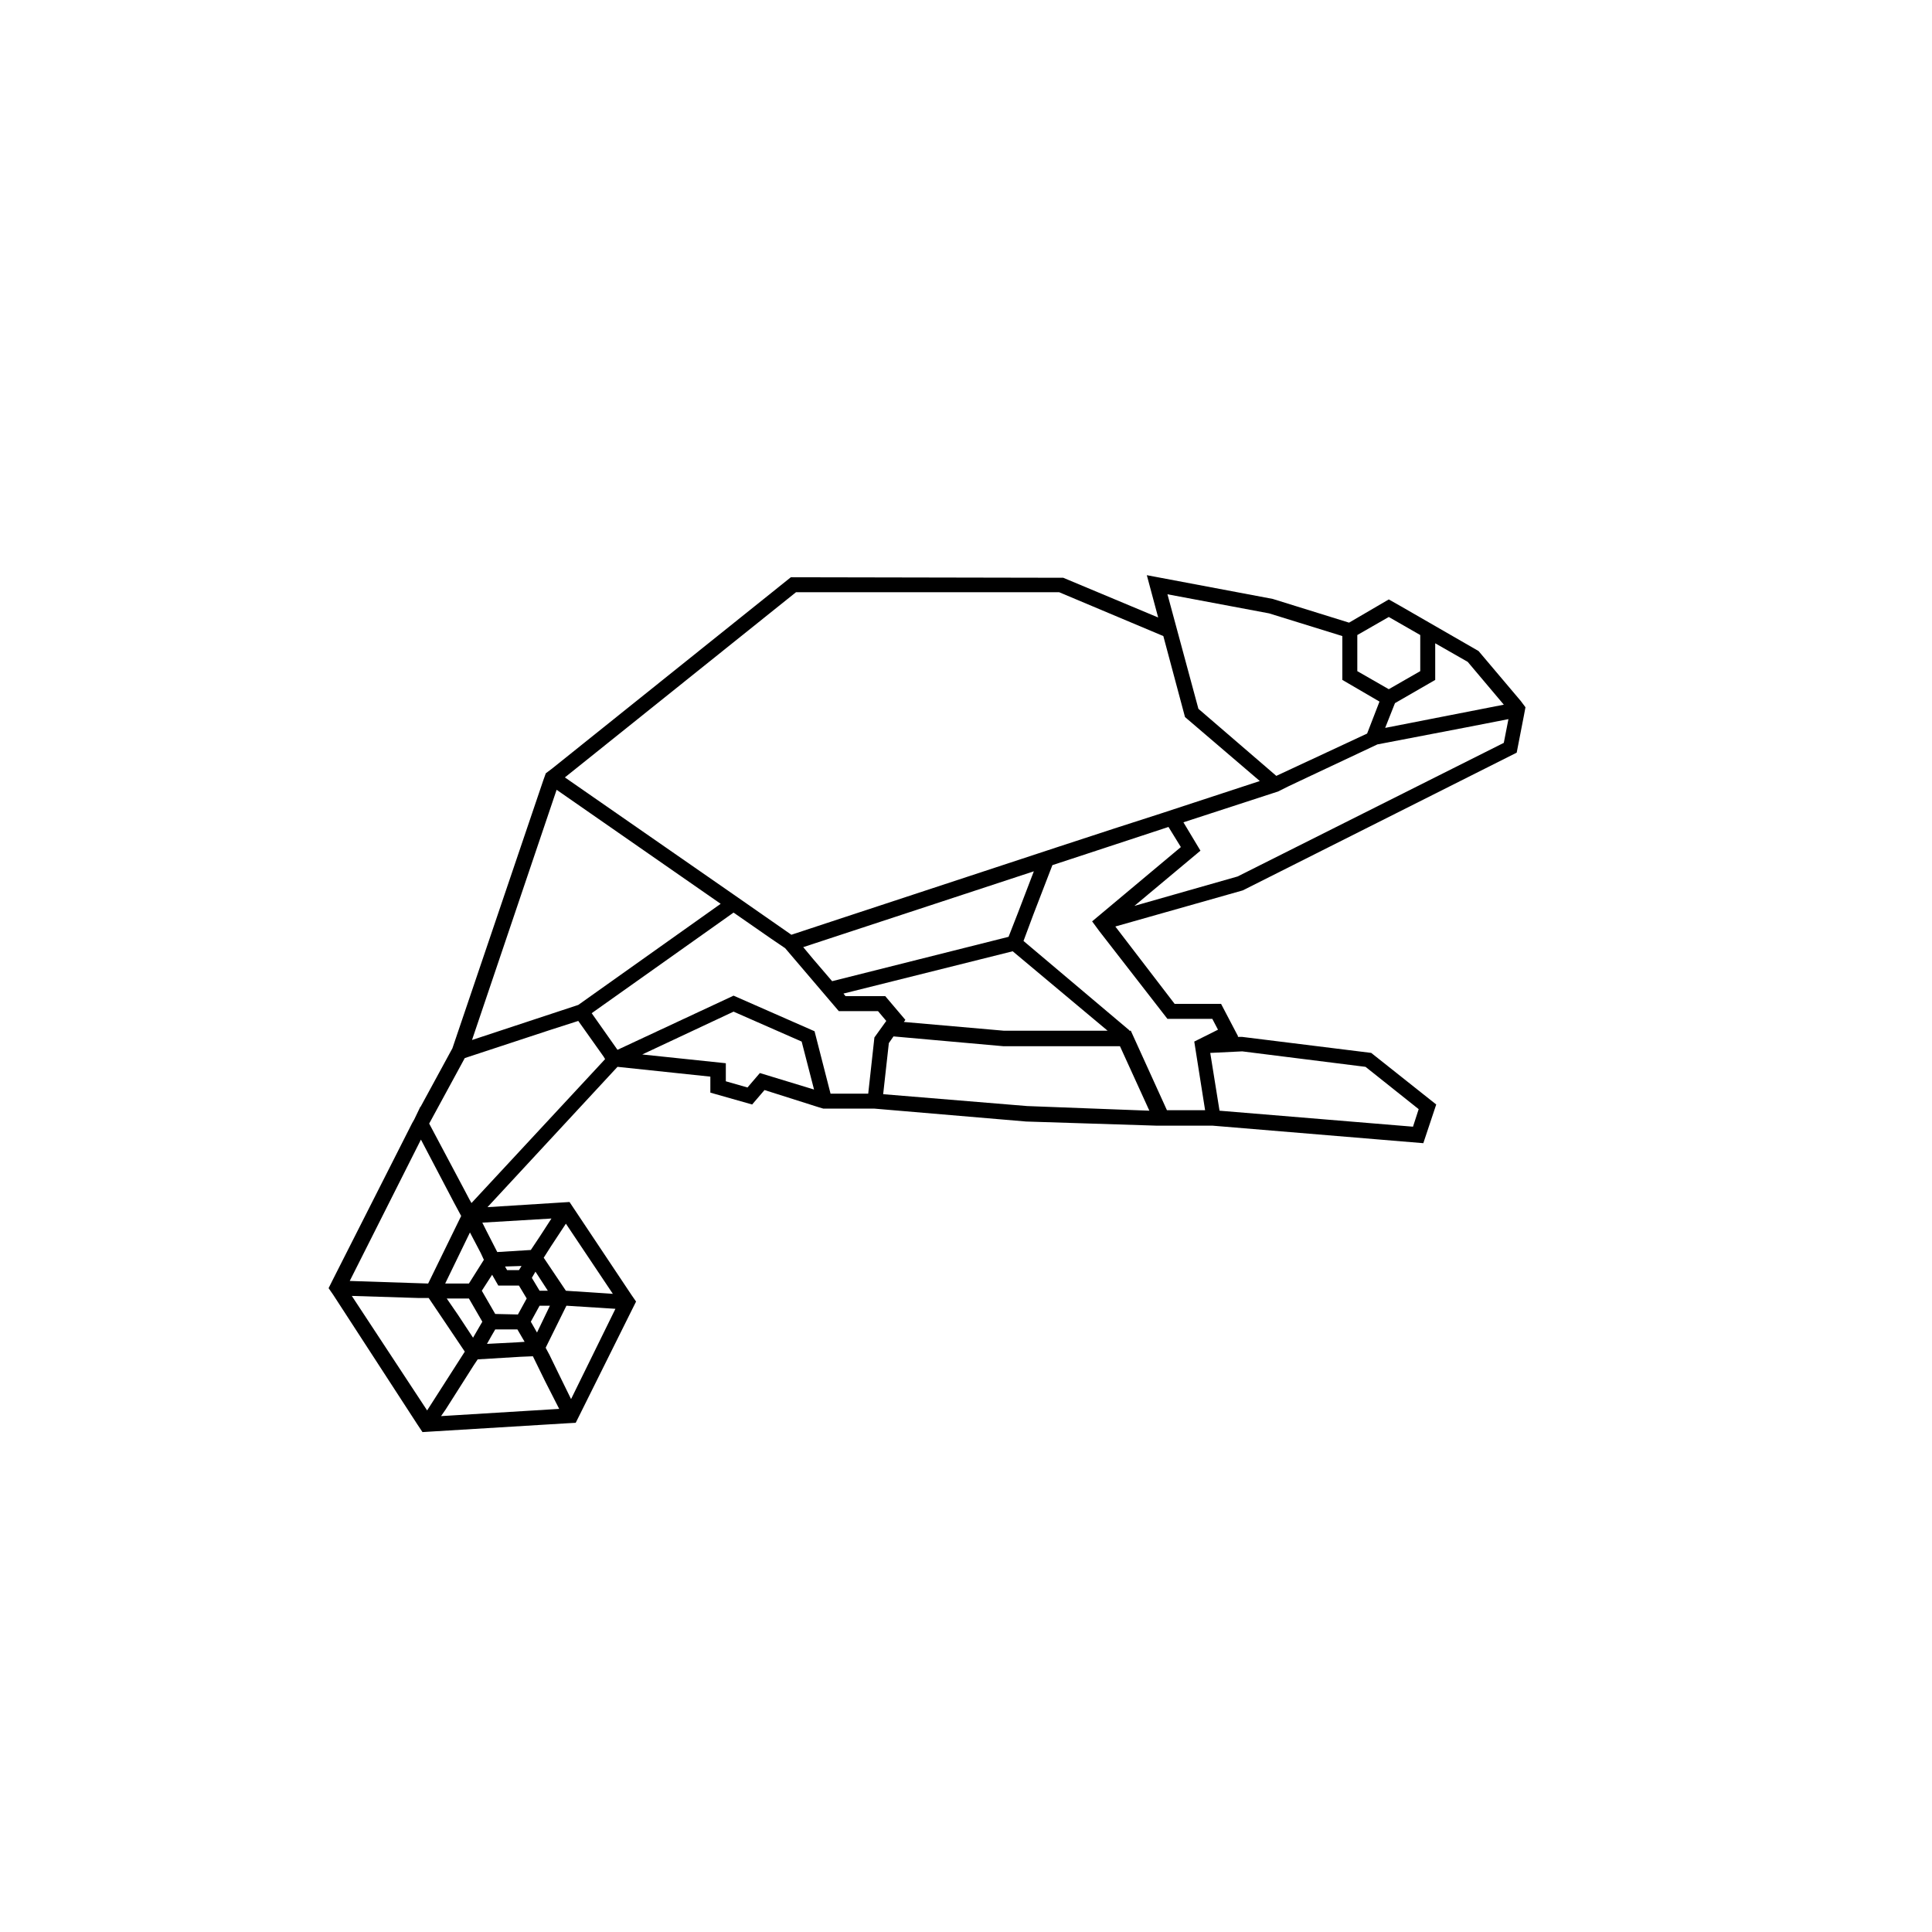 <?xml version="1.0" encoding="UTF-8"?>
<!-- Uploaded to: ICON Repo, www.svgrepo.com, Generator: ICON Repo Mixer Tools -->
<svg fill="#000000" width="800px" height="800px" version="1.1" viewBox="144 144 512 512" xmlns="http://www.w3.org/2000/svg">
 <path d="m547.04 329.79-11.211-13.262-20.645-11.895-3.144-1.777-10.527 6.152-20.234-6.289-33.359-6.289 3.008 11.211-25.156-10.527-72.188-0.137-63.301 50.723-1.641 1.23-0.684 1.914-24.062 70.957-8.477 15.586v-0.137l-1.641 3.418-0.547 0.957-21.055 41.562-1.094 2.188 1.23 1.777 22.285 34.316 1.367 2.051 2.188-0.137 35.957-2.188 2.461-0.137 0.957-1.914 13.945-28.027 1.094-2.188-1.23-1.777-16.406-24.609-2.188 0.137-19.551 1.23 34.453-37.188 24.609 2.598v4.238l11.074 3.144 3.281-3.828 14.219 4.512 1.367 0.41h13.535l40.195 3.418 34.453 1.094h14.902l55.918 4.648 3.418-10.254-17.227-13.672-34.18-4.238h-1.23l0.137-0.137-4.512-8.613h-12.305l-15.723-20.508 33.77-9.57 72.598-36.504 1.914-9.844 0.41-2.188zm-4.512 0.957-31.445 6.152 2.598-6.562 10.664-6.152v-9.707l8.613 4.922zm-38.828-18.457 8.34-4.785 8.34 4.785v9.57l-8.34 4.785-8.34-4.785zm-23.379-5.742 19.414 6.016v11.621l9.844 5.742-3.281 8.477-24.062 11.211-20.645-17.773-8.203-30.352zm-125.37-5.606h69.727l27.617 11.621 5.742 21.465 19.824 16.953-26.25 8.613-12.305 3.965-14.629 4.785-56.875 18.73-14.082 4.648-15.312-10.664-44.707-31.035zm23.652 107.05h-10.527l-0.547-0.684 44.844-11.211 25.156 21.055h-27.48l-26.523-2.324 0.41-0.547zm35.137-22.012-2.461 6.289-46.758 11.758-4.922-5.742-2.734-3.281 10.391-3.418 50.723-16.68zm-122.23-32.676 43.477 30.215-32.539 23.105-5.195 3.691-28.164 9.297zm-16.27 138.91-3.555-6.152 2.734-4.238 1.641 2.871h5.469l2.051 3.418-2.324 4.238zm9.434 2.051 2.324-4.238h2.734l-3.418 7.109zm4.512-8.203h-2.188l-2.051-3.418 0.957-1.641zm-6.973-6.562-0.684 1.094h-3.144l-0.547-0.957zm-9.98-1.641-3.965 6.289h-6.289l6.562-13.535 2.871 5.469zm-9.844 10.254h5.879l3.555 6.152-0.957 1.641-1.504 2.598-3.965-6.016zm10.664 12.031 1.23-2.188 0.957-1.641h5.879l1.914 3.281-2.051 0.137zm-36.367-16.68 18.867-37.461 8.75 16.68 1.914 3.555-8.75 17.91zm0.547 3.965 17.5 0.547h2.871l4.238 6.289 5.332 7.93-9.98 15.586zm54.961 29.941-31.309 1.914 1.23-1.777 7.383-11.621 1.094-1.641 11.348-0.684 3.281-0.137 3.281 6.699zm3.144-2.598-3.418-6.973-2.324-4.785-0.957-1.777v-0.137l5.469-11.074 12.988 0.82zm11.074-27.891-10.391-0.684-2.051-0.137-5.879-8.75 1.914-3.008 3.965-6.016zm-16.27-19.961-3.008 4.648-2.461 3.691-8.887 0.547-2.871-5.606-1.094-2.188zm-20.508-2.734m-0.684-1.367-0.547-0.957-1.367-2.598-9.297-17.5 9.434-17.363 22.422-7.383 7.656-2.461 6.699 9.434 0.41 0.684-1.641 1.777zm76.426-34.453-3.281 3.828-5.742-1.641v-4.785l-22.148-2.324 24.199-11.348 18.047 7.93 3.281 12.715zm18.73 5.469-4.238-16.543-21.465-9.434-30.762 14.355-6.836-9.707 37.598-26.66 9.844 6.836 3.828 2.598 14.219 16.68h10.391l2.188 2.598-3.144 4.375-1.641 14.902zm52.09 3.281-38.145-3.144 1.504-13.535 1.23-1.777 29.121 2.598h30.898l7.793 17.09zm57.012-14.492 32.676 4.102 14.082 11.211-1.504 4.648-51.27-4.238-2.461-15.312zm-19.824-8.613h11.895l1.504 2.871-6.289 3.144 2.871 18.184h-10.117l-9.57-21.055h-0.41v-0.137l-28.027-23.652 2.598-6.973 5.059-13.125 9.16-3.008 21.602-7.109 3.281 5.332-23.516 19.688 1.914 2.598zm90.371-79.434-1.23 6.289-70.547 35.41-27.344 7.793 17.5-14.629-4.512-7.519 23.926-7.793 1.23-0.41 2.734-1.367 4.922-2.324 18.594-8.75 23.516-4.512z"/>
</svg>